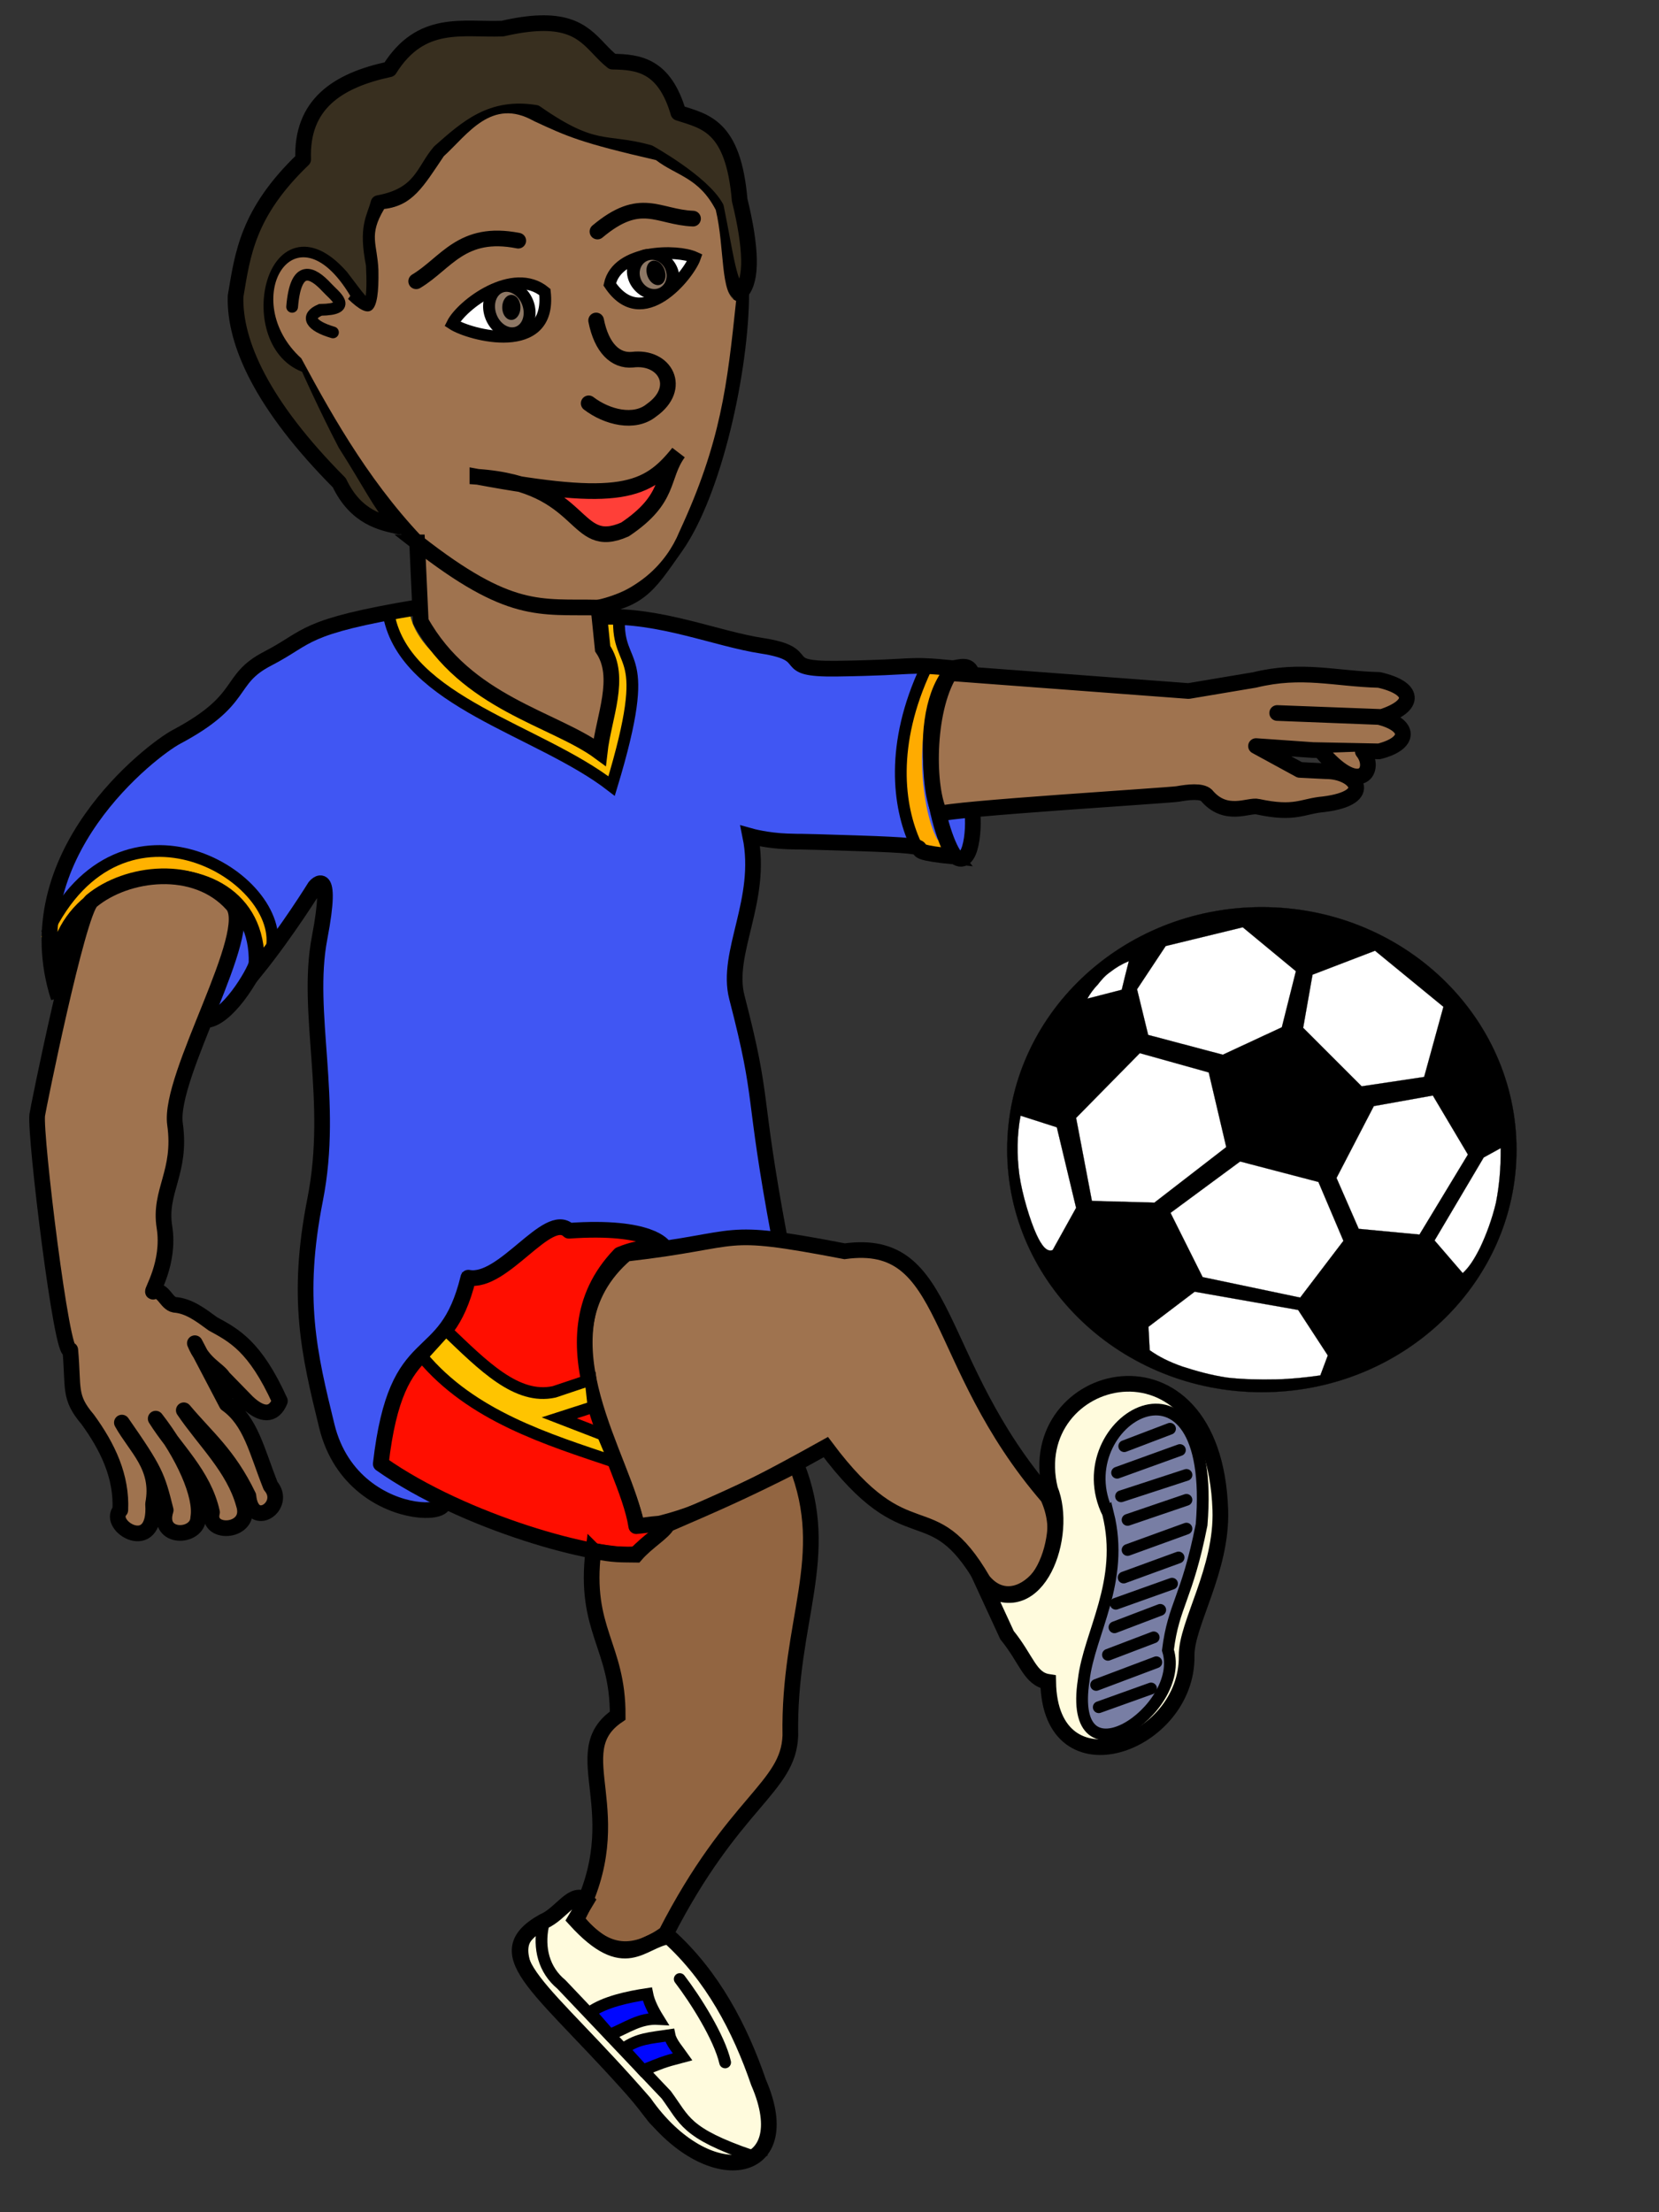 <?xml version="1.0" encoding="UTF-8"?>
<svg version="1.1" viewBox="0 0 300 400" xmlns="http://www.w3.org/2000/svg">
<rect x="0" y="0" width="300" height="400" fill="#333333" stroke="none"/>
<g transform="translate(0 -652.36)">
<path transform="translate(0 652.36)" d="m70.357 110.79c-4.819 0.327-17.684 4.727-24.042 10.253-5.557 9.691-10.215 10.77-14.849 13.081-15.378 9.82-21.718 23.31-22.981 35.01 11.362-1.49 17.785-18.16 35.002-4.6l-4.95 18.738c4.579-2.614 11.69-11.311 19.092-23.335 4.417-3.717-2.445 3.549 0.354 44.194 2.297 3.723-6.009 27.09-1.061 46.316 1.438 4.667 2.124 8.958 5.303 14.496 5.755 6.316 15.555 11.261 17.324 6.364l-10.96-6.718c1.375-6.496-1.096-10.195 9.899-23.688 7.089-6.675 6.171-8.902 4.95-10.96 7.593 5.52 15.554-12.044 20.153-7.071 12.654-1.507 10.783 1.451 15.203 2.475 7.543-0.812 15.085-3.153 22.627-1.414-4.829-13.682-3.292-28.122-8.485-44.548 1.268-10.36 4.793-23.43 1.768-28.638 8.954 0.707 12.743 1.414 31.113 2.121 2.578 1.066 3.7 2.616 8.839 2.828l2.121-8.485-7.071 0.354c-1.192-7.322-4.523-14.563 3.182-27.224l-27.577 0.354-3.889-2.828c-9.466-2.072-16.182-3.456-28.991-6.364-1.079 5.355 1.234 8.448 2.828 12.021-0.822 7.903-2.248 14.596-4.95 18.738-9.319-6.944-20.742-11.785-31.113-17.678-4.117-3.719-8.387-7.321-8.839-13.789z" fill="#4056f3"/>
<path transform="translate(0 652.36)" d="m72.478 110.79c1.612 11.652 22.344 19.522 37.123 28.638l2.828-17.678-2.475-5.657 0.354-3.535" fill="none" stroke="#ffbf00" stroke-width="3.189"/>
<path d="m55.941 718.45c11.642 28.087 28.128 45.55 49.69 43.785 9.969-0.816 11.465-3.851 16.497-10.946 7.011-9.885 11.915-32.131 11.915-46.175 1.965-2.171 1.855-7.848-0.287-16.576-1.156-13.515-6.259-14.202-11.081-15.777-2.533-8.607-7.163-9.19-11.926-9.257-3.605-2.837-4.997-7.184-13.093-6.949-1.868 0.054-4.09 0.358-6.783 0.976-7.164 0.275-14.715-1.833-20.448 7.353-9.424 2.021-15.982 6.335-15.603 16.3-10.104 9.694-10.942 17.166-12.224 24.748-0.243 8.418 4.809 19.685 18.758 33.719 3.029 6.369 7.754 7.26 10.783 7.9-3.702-4.58-4.984-7.61-9.665-14.968-3.43-6.567-6.808-14.135-6.808-14.135-11.905-3.719-6.339-29.911 5.963-16.039 3.903 4.981 6.581 10.149 5.963-2.189-1.383-6.911 0.109-8.286 0.845-11.137 7.755-1.414 8.153-5.861 11.081-9.257 5.01-4.424 9.375-8.355 17.317-7.067 10.714 7.476 12.459 4.983 20.525 7.212 0 0 9.604 5.327 12.122 9.921 1.832 8.963 2.296 14.271 4.398 15.563" fill="#382f1f" stroke="#000" stroke-linecap="round" stroke-linejoin="round" stroke-width="2.835"/>
<path transform="translate(0,652.36)" d="m62.933 54.048c4.135 4.002 5.651 2.936 5.498-5.215-0.198-4.832-1.843-6.217 1.043-11.048 5.127-0.581 7.071-4.032 10.783-9.546 4.26-3.872 8.63-10.69 16.263-6.364 6.086 2.821 8.413 3.918 22.097 7.071 3.738 2.854 7.765 3.134 10.818 9.016 1.64 6.812 0.775 15.341 3.677 16.44-1.611 15.242-2.732 25.518-10.253 41.719-4.761 11.689-21.42 20.585-44.725 2.828-10.519-10.506-17.536-22.766-23.651-34.153-11.453-10.401-1.266-28.192 8.866-11.293z" fill="#9f734f"/>
<path d="m107.8 710.31c0.987 4.994 3.513 7.36 6.543 7.088 5.971-0.744 9.139 5.14 3.456 9.148-3.08 2.498-8.04 1.267-11.342-1.257" fill="none" stroke="#000" stroke-linecap="round" stroke-width="2.835"/>
<path d="m98.528 705.16c1.31 11.778-13.605 7.814-16.738 5.757 1.683-3.41 11.01-10.483 16.738-5.757z" fill="#fff" stroke="#000" stroke-width="2.126"/>
<path d="m110.26 703.77c5.903 8.87 14.347-1.762 15.41-4.845-3.195-1.479-14.029-1.463-15.41 4.845z" fill="#fff" stroke="#000" stroke-width="2.126"/>
<path d="m86.334 738.57c25.693 4.8 30.711 2.687 36.345-4.351-3.186 4.381-1.292 8.266-9.654 13.87-9.554 4.2-6.883-8.152-26.691-9.518z" fill="#ff3f38" stroke="#000" stroke-linecap="round" stroke-width="2.835"/>
<path d="m75.26 703.22c5.425-3.243 8.218-9.368 18.456-7.343" fill="none" stroke="#000" stroke-linecap="round" stroke-width="2.835"/>
<path d="m125.32 691.89c-6.39-0.257-9.418-4.265-17.281 2.335" fill="none" stroke="#000" stroke-linecap="round" stroke-width="2.835"/>
<path transform="matrix(.673 -.227 .233 .657 -193.53 716.38)" d="m387.86 120.04a5 6.25 0 0 1-5 6.25 5 6.25 0 0 1-5-6.25 5 6.25 0 0 1 5-6.25 5 6.25 0 0 1 5 6.25z" fill="#8e7865" stroke="#000" stroke-linecap="round" stroke-width="3.022"/>
<path transform="matrix(.711 .176 -.079 .595 -144.62 563.18)" d="m387.86 120.04a5 5.934 0 0 1-5 5.934 5 5.934 0 0 1-5-5.934 5 5.934 0 0 1 5-5.934 5 5.934 0 0 1 5 5.934z" fill="#8e7865" stroke="#000" stroke-linecap="round" stroke-width="3.216"/>
<path transform="matrix(.506 0 0 .598 -104.24 630.07)" d="m390.71 130.22a1.964 2.5 0 0 1-1.964 2.5 1.964 2.5 0 0 1-1.964-2.5 1.964 2.5 0 0 1 1.964-2.5 1.964 2.5 0 0 1 1.964 2.5z" stroke="#000" stroke-linecap="round" stroke-width="2.576"/>
<path transform="matrix(.484 -.143 .184 .572 -93.49 682.8)" d="m390.71 130.22a1.964 2.5 0 0 1-1.964 2.5 1.964 2.5 0 0 1-1.964-2.5 1.964 2.5 0 0 1 1.964-2.5 1.964 2.5 0 0 1 1.964 2.5z" stroke="#000" stroke-linecap="round" stroke-width="2.576"/>
<path d="m52.828 707.84c0.636-7.852 3.633-6.352 6.247-3.535 1.388 1.535 5.021 3.99-1.136 4.079-2.782 1.179-1.761 2.901 2.272 4.079" fill="none" stroke="#000" stroke-linecap="round" stroke-width="2.126"/>
<path d="m75.43 750.43 0.655 14.288c8.233 14.833 24.122 17.55 32.355 23.626 0.722-6.362 4.042-13.534 0.546-18.691l-0.759-7.435c-10.714-0.193-15.979 1.361-32.798-11.788z" fill="#9f734f" stroke="#000" stroke-width="2.835"/>
<path transform="translate(0 652.36)" d="m8.839 169.84c4.97-16.68 36.485-21.91 38.891 2.83" fill="none" stroke="#ffb200" stroke-width="2.835"/>
<path d="m75.682 762.14c-21.39 3.588-19.548 5.31-27.271 9.304-7.474 3.864-3.676 7.338-16.56 14.183-4.259 2.263-29.54 21.381-21.254 47.129-5.111-25.978 37.851-30.141 35.726-4.999 5.697-7.072 10.633-15.064 10.633-15.064s3.425-4.249 0.835 9.248 2.733 29.428-0.797 47.287c-3.531 17.859-1.08 27.984 2.105 40.985 4.941 20.173 31.707 16.29 16.454 10.763" fill="none" stroke="#000" stroke-width="2.835"/>
<path transform="translate(0 652.36)" d="m169.71 121.4c-7.067 8.385-4.617 26.463-1.414 31.466l1.414 1.061" fill="none" stroke="#ffab00" stroke-width="3.189"/>
<path d="m108.76 763.92c10.592-0.46 20.705 3.925 29.023 5.205 10.054 1.548 2.255 4.302 13.557 4.138 15.47-0.224 11.786-0.971 21.237-0.072-7.909 8.348-3.107 29.984 0.138 34.069-13.52-1.321 2.106-1.785-17.656-2.424-14.129-0.457-8.475-0.201-12.696-0.341-3.733-0.124-6.688-0.96-6.688-0.96 2.364 11.56-4.521 21.069-2.425 29.152 5.049 19.467 2.623 16.27 7.686 43.333" fill="none" stroke="#000" stroke-width="2.835"/>
<path d="m12.708 896.44c0.637 7.013-0.328 8.483 3.136 12.556 3.679 5.048 6.196 10.381 5.912 16.403-2.594 2.929 6.582 8.352 5.924-1.105 1.295-6.758-3.135-10.172-5.64-14.711 6.066 8.729 6.37 9.626 7.923 15.837-1.702 5.31 5.791 5.168 5.886 1.367 0.697-3.996-2.705-11.504-7.693-17.916 3.497 5.579 8.665 10.062 10.185 16.936-1.114 4.274 7.489 3.779 5.732-1.497-1.81-6.557-7.073-11.394-10.836-16.952 4.198 5.006 8.03 7.943 11.682 15.497 0.603 6.215 7.12 1.799 4.014-1.84-2.534-6.379-3.583-11.69-7.942-14.802l-5.754-10.983c1.522 3.788 4.182 4.652 5.164 6.225l4.31 4.418c2.568 2.455 4.773 2.61 5.904-0.192-4.529-9.991-8.353-11.881-12.124-13.952-2.159-1.571-4.283-3.241-6.924-3.443-1.567-0.267-2.015-3.002-3.874-2.368-0.465 0.158 3.084-5.161 2.044-11.691-1.04-6.53 3.141-9.872 1.911-18.615-1.23-8.743 14.746-34.788 10.38-39.689-6.654-7.47-19.124-5.94-25.5-0.646-2.519 2.284-9.669 37.644-9.797 38.701-0.447 3.667 4.496 44.334 5.978 42.465z" fill="#9f734f" stroke="#000" stroke-linecap="round" stroke-linejoin="round" stroke-width="2.835"/>
<path d="m37.071 836.82c3.929 0.034 8.923-8.516 9.355-10.298" fill="none" stroke="#000" stroke-width="2.835"/>
<path d="m171.76 774.07 43.17 3.237 11.958-2.007c8.557-2.09 14.505-0.202 22.489 1e-5 6.38 1.435 6.858 4.625 0.478 6.699l-18.9-0.718 18.422 0.718c5.742 1.435 5.742 4.785 0 6.22l-11.962-0.239-10.288-0.718 7.895 4.306 4.785 0.239c5.303-0.011 9.176 4.795-0.478 5.981-3.796 0.322-5.089 1.909-11.875 0.437-1.6-0.409-5.805 2.119-9.295-2.069-0.911-0.837-3.229-0.584-5.197-0.236-1.507 0.267-41.768 2.722-42.968 3.624-2.326-4.416-2.543-18.442 1.767-25.476z" fill="#9f734f" stroke="#000" stroke-linecap="round" stroke-linejoin="round" stroke-width="2.835"/>
<path d="m172.34 773.18c1.354-0.199 2.889-0.804 3.384 0.93" fill="none" stroke="#000" stroke-width="2.835"/>
<path d="m173.04 807.43c3.025 1.799 3.291-7.702 2.521-9.558" fill="none" stroke="#000" stroke-width="2.835"/>
<path d="m239.17 788.49c6.954 7.992 9.822 2.925 7.274-0.254" fill="#9f734f" stroke="#000" stroke-linecap="round" stroke-linejoin="round" stroke-width="2.835"/>
<path d="m115.23 928.79c8.603-1.883 13.292-3.167 34.102-14.771 15.09 20.23 18.866 7.673 28.441 24.136 6.128 7.579 16.84-4.007 11.726-15.095-21.206-24.569-17.354-47.13-36.764-44.454-23.434-4.489-17.363-2.09-39.521 0.437-17.528 14.969 0.616 39.062 2.016 49.746z" fill="#9f734f" stroke="#000" stroke-width="2.835"/>
<path d="m120.05 877.77s-2.297-3.924-17.171-2.871c-3.814-3.707-11.867 9.682-18.189 8.483-4.196 17.277-12.93 8.378-15.835 33.665 15.113 10.675 39.454 17.231 46.049 16.342 9.073-7.182 4.188-5.387 0.15-5.078-1.813-12.011-18.042-33.444-2.951-49.102 4.325-1.782 5.761-0.881 7.946-1.44z" fill="#ff0e00" stroke="#000" stroke-linecap="round" stroke-linejoin="round" stroke-width="2.835"/>
<path d="m107.3 932.76c-1.754 14.386 4.455 17.12 4.399 29.808-9.905 6.715 2.834 17.431-7.474 36.85 5.397 6.979 10.795 6.395 16.193 2.57 12.281-23.963 22.156-26.313 22.502-35.8-0.375-20.881 7.706-32.338 1.097-49.002-10.203 5.188-15.5 7.408-23.312 10.803-0.643 1.409-3.744 3.178-5.721 5.479-2.312-0.044-4.002 0.109-7.683-0.707z" fill="#926541" stroke="#000" stroke-width="2.835"/>
<path d="m106.04 996.06c-2.381-2.204-4.509 2.361-7.782 3.722-10.866 6.145 0.245 12.027 18.271 32.82 11.33 16.169 28.134 13.518 20.639-3.722-3.341-9.77-8.389-19.327-16.241-26.391-4.982 0.693-7.823 6.953-16.917-3.045z" fill="#fffbdd" stroke="#000" stroke-width="2.835"/>
<path d="m182.1 948.01c3.594 4.432 4.125 7.933 7.444 8.459 0.345 20.438 25.306 11.349 25.038-4.737-0.095-5.689 6.469-15.545 6.09-26.391-1.196-34.267-35.942-25.09-30.789-3.722 3.397 8.271-2.176 24.169-11.842 17.594z" fill="#fffbdd" stroke="#000" stroke-width="2.835"/>
<path d="m200.37 926.02c-8.224-16.696 19.797-33.141 16.917 2.03-2.649 13.373-5.064 14.427-6.09 22.669 3.384 10.691-18.271 25.263-15.226 5.413 0.967-8.427 7.481-17.801 4.399-30.113z" fill="#787ea4" stroke="#000" stroke-width="2.126"/>
<path d="m70.333 763.7c3.08 15.606 27.175 20.642 40.263 30.789 7.84-25.87 0.902-20.414 1.353-30.451" fill="none" stroke="#000" stroke-width="2.126"/>
<path d="m167.44 773.18c-6.464 13.775-5.025 25.007-1.895 31.805" fill="none" stroke="#000" stroke-width="2.126"/>
<path d="m8.416 821.22c13.551-28.34 43.718-10.17 40.635 3.08" fill="none" stroke="#000" stroke-width="2.126"/>
<path d="m76.303 897.63c8.957 10.775 22.693 14.986 34.782 19.049l-2.064-4.906-7.883-3.045 6.192-1.996-0.541-4.906-6.564 2.199c-6.763 1.49-12.82-4.7-19.587-11.17z" fill="#ffc400" stroke="#000" stroke-width="2.126"/>
<path d="m98.189 1000.6c-0.801 4.007 0.122 7.911 3.34 10.579l18.943 19.948c3.416 4.617 3.339 6.875 15.51 11.062-5.455 2.389-11.404-0.159-17.752-6.699-8.147-10.615-14.731-17.064-21.604-24.284-4.532-7.881-0.861-9.681 1.563-10.607z" fill="none" stroke="#000" stroke-width="2.126"/>
<path d="m122.92 1010.2c2.788 3.63 7.182 10.561 8.206 15.073" fill="none" stroke="#000" stroke-linecap="round" stroke-width="2.126"/>
<path d="m106.7 1016.2c2.676-1.875 6.789-2.764 10.355-3.303 0.261 1.327 0.936 2.796 2.01 4.522-3.431-0.19-5.651 1.589-8.82 2.856z" fill="#0007ff" stroke="#000" stroke-width="2.126"/>
<path d="m112.73 1022.8c2.676-1.875 4.779-1.917 8.346-2.456 0.261 1.327 1.634 2.851 2.373 3.908-3.766 0.983-4.005 1.179-7.173 2.447z" fill="#0007ff" stroke="#000" stroke-width="2.126"/>
<path d="m203.3 913.85 8.275-3.153" fill="none" stroke="#000" stroke-linecap="round" stroke-width="2.126"/>
<path d="m202.01 918.65 11.354-4.101" fill="none" stroke="#000" stroke-linecap="round" stroke-width="2.126"/>
<path d="m202.72 922.91 11.828-3.864" fill="none" stroke="#000" stroke-linecap="round" stroke-width="2.126"/>
<path d="m203.9 927.18 10.644-3.627" fill="none" stroke="#000" stroke-linecap="round" stroke-width="2.126"/>
<path d="m203.9 932.62 10.644-3.864" fill="none" stroke="#000" stroke-linecap="round" stroke-width="2.126"/>
<path d="m203.19 937.6 9.933-3.627" fill="none" stroke="#000" stroke-linecap="round" stroke-width="2.126"/>
<path d="m201.77 942.34 10.17-3.627" fill="none" stroke="#000" stroke-linecap="round" stroke-width="2.126"/>
<path d="m201.53 946.6 8.275-3.153" fill="none" stroke="#000" stroke-linecap="round" stroke-width="2.126"/>
<path d="m200.35 951.57 8.275-3.153" fill="none" stroke="#000" stroke-linecap="round" stroke-width="2.126"/>
<path d="m198.22 957.02 10.881-4.101" fill="none" stroke="#000" stroke-linecap="round" stroke-width="2.126"/>
<path d="m198.69 961.05 9.46-3.39" fill="none" stroke="#000" stroke-linecap="round" stroke-width="2.126"/>
<g transform="matrix(.872 0 0 .872 14.106 241.67)" clip-rule="evenodd" fill-rule="evenodd" stroke="#000" stroke-miterlimit="10" stroke-width=".035">
<path d="m245.5 659.07c29.152 0 52.813 22.531 52.813 50.292 0 27.76-23.66 50.292-52.813 50.292s-52.812-22.532-52.812-50.292c0-27.761 23.66-50.292 52.812-50.292"/>
<path d="m217.92 670.27c-1.548 0.648-2.664 1.332-3.78 2.196-1.116 0.756-1.908 1.692-2.664 2.664-0.864 0.9-1.584 1.872-2.16 2.916l7.128-1.836c0.468-1.98 0.972-3.96 1.476-5.94z" fill="#fff"/>
<path d="m225.56 667.14 15.984-3.888 11.016 9.108-2.916 11.628-12.24 5.688-15.48-4.104-2.304-9.468 5.94-8.964z" fill="#fff"/>
<path d="m256.01 673.08-1.943 11.016 12.131 12.132 12.96-1.944 3.996-14.544-14.184-11.628-12.96 4.968z" fill="#fff"/>
<path d="m268.72 700.33 12.24-2.196 7.272 12.24-10.044 16.596-12.6-1.188-4.607-10.549 7.739-14.903z" fill="#fff"/>
<path d="m287.15 734.96-5.832-6.768 10.188-17.209 3.528-1.943c0.036 4.176-0.288 7.703-0.972 11.268-0.828 3.527-2.053 6.732-3.276 9.324-1.223 2.447-2.34 4.176-3.636 5.328z" fill="#fff"/>
<path d="m226.56 722.47 14.436-10.656 16.236 4.248 5.184 12.205-8.964 11.771-20.232-4.248-6.66-13.32z" fill="#fff"/>
<path d="m257.63 756.17c-2.988 0.434-6.012 0.756-9.216 0.828-3.312 0.072-6.84 0-10.044-0.359-3.42-0.504-6.588-1.404-9.36-2.305-2.772-0.971-4.896-2.051-6.768-3.383l-0.252-4.861 9.576-7.271 21.457 3.781 6.155 9.432-1.548 4.138z" fill="#fff"/>
<path d="m206.98 702.78 13.212-13.428 14.292 3.996 3.636 15.48-14.904 11.521-12.96-0.361-3.276-17.208z" fill="#fff"/>
<path d="m202.12 730.18c-1.152 0.467-2.232-0.758-3.384-3.277-1.26-2.736-2.952-8.244-3.528-12.348-0.54-4.141-0.504-8.172 0.252-12.24l7.524 2.412 3.996 16.705-4.86 8.748z" fill="#fff"/>
</g>
</g>
</svg>
